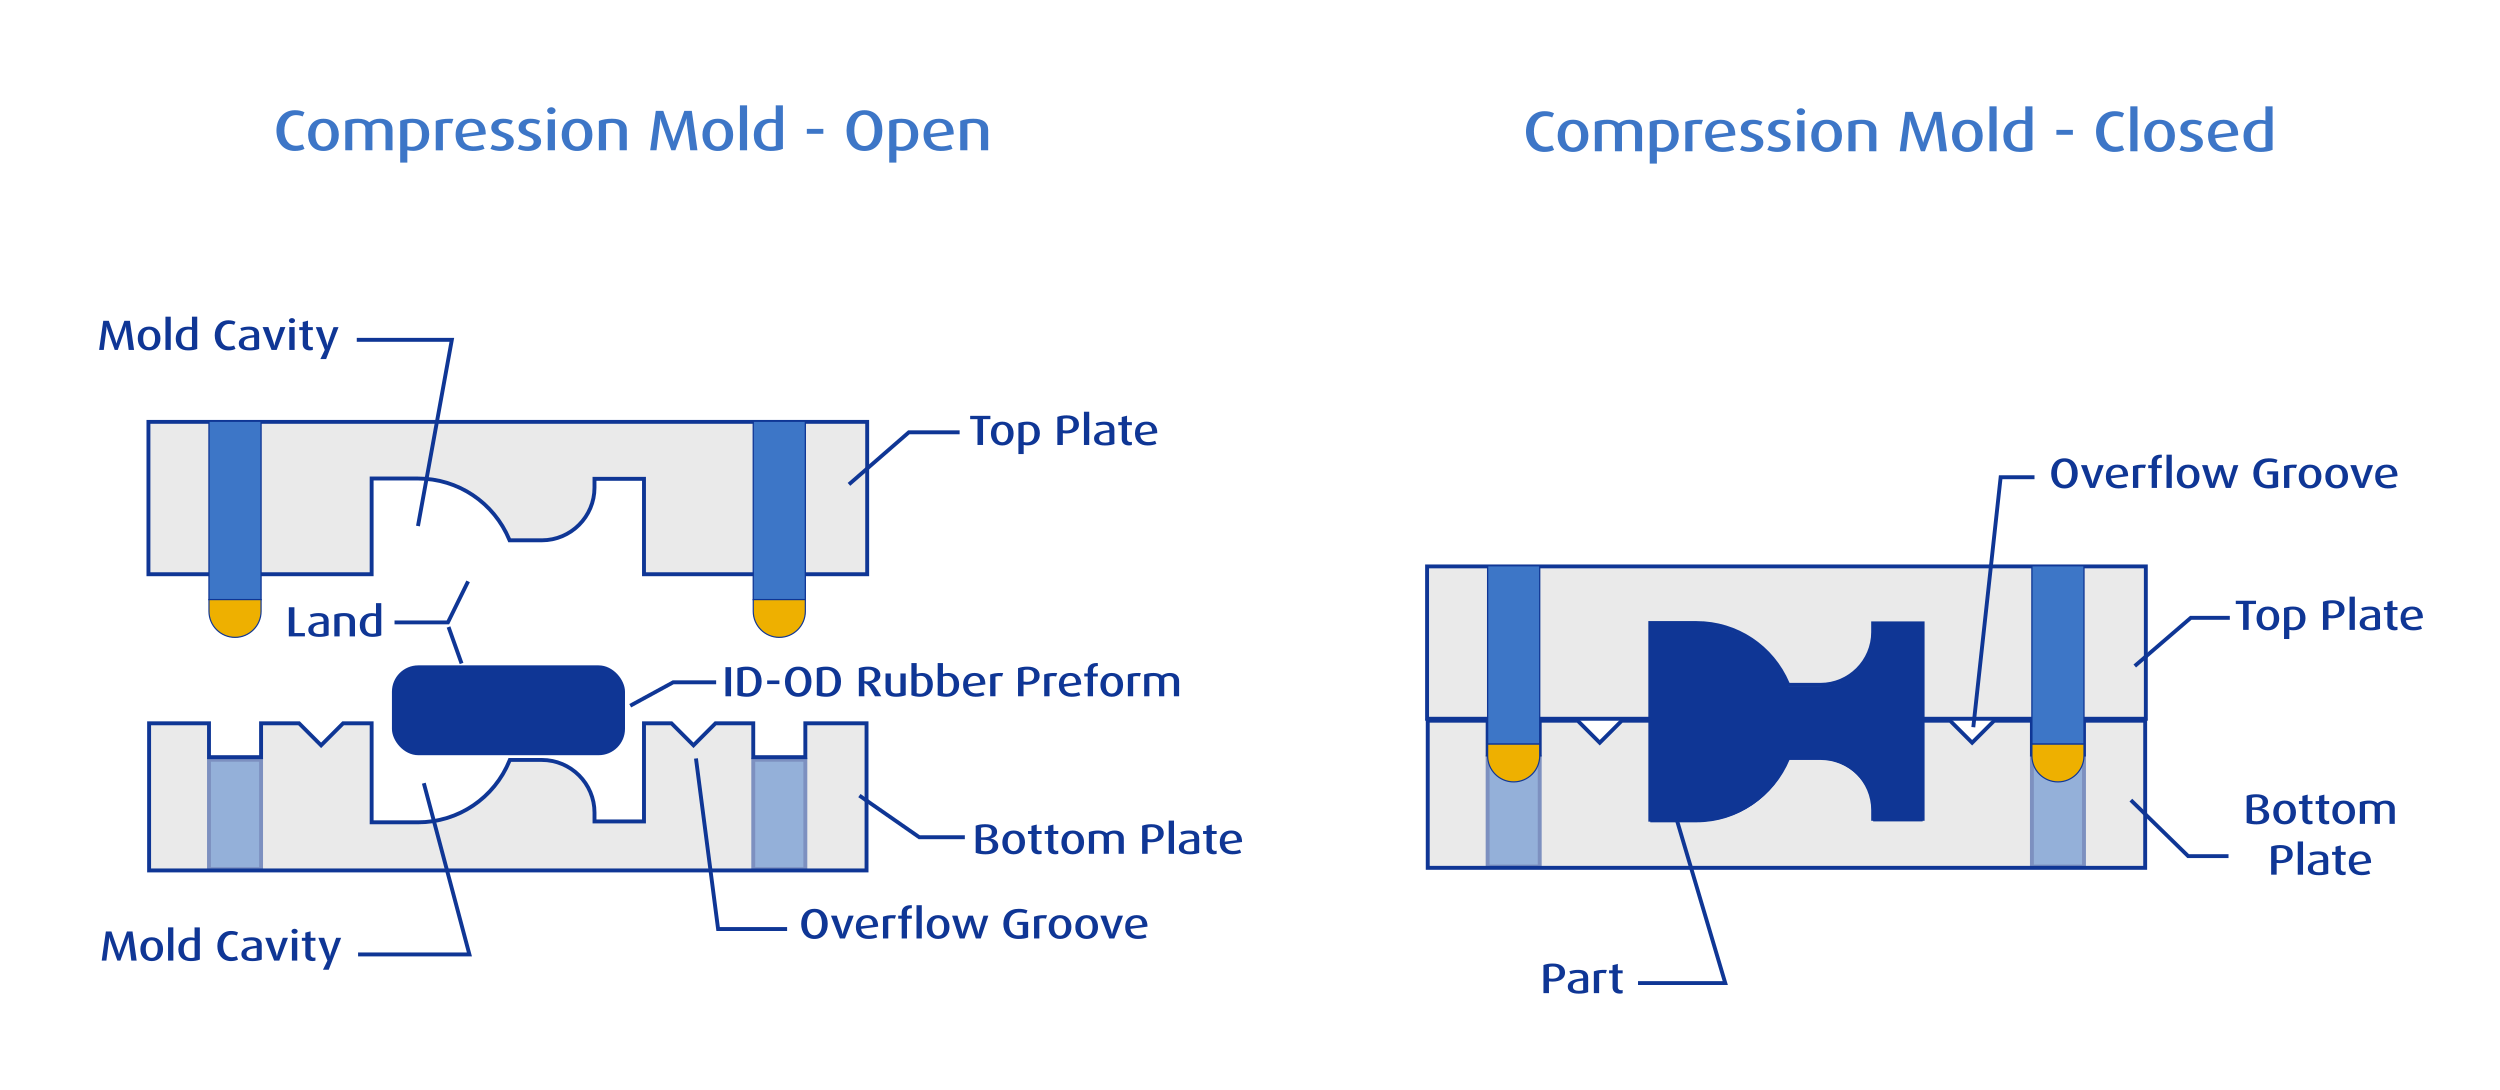 <?xml version="1.0" encoding="UTF-8"?><svg id="Artwork" xmlns="http://www.w3.org/2000/svg" viewBox="0 0 1920 836.92"><defs><style>.cls-1{fill:#3d76c7;}.cls-1,.cls-2,.cls-3,.cls-4{stroke-width:0px;}.cls-2{fill:#eaeaea;}.cls-5{opacity:.5;}.cls-3{fill:#eeb000;}.cls-4{fill:#0f3695;}</style></defs><path class="cls-4" d="M98.84,268.74l-1.95-15.41c-.1-.71-.16-2.21-.16-2.67h-.06c-.13.55-.29,1.33-.75,2.67l-5.5,15.41h-2.31l-5.46-15.41c-.49-1.37-.62-2.15-.75-2.67l-.06.03c0,.42,0,1.27-.16,2.63l-1.98,15.41h-3.58l3.19-22.37h4.26l5.11,14.89c.42,1.24.62,2.08.71,2.54h.07c.07-.26.23-1.11.75-2.54l5.3-14.89h4.26l3.19,22.37h-4.1Z"/><path class="cls-4" d="M114.52,269.13c-5.62,0-8.71-3.93-8.71-9.17s3.09-9.14,8.71-9.14,8.71,3.9,8.71,9.14-3.09,9.17-8.71,9.17ZM114.52,253.17c-3.25,0-4.55,2.99-4.55,6.73s1.3,6.73,4.55,6.73,4.55-2.99,4.55-6.73-1.3-6.73-4.55-6.73Z"/><path class="cls-4" d="M127.07,268.74v-25.53h4.06v25.53h-4.06Z"/><path class="cls-4" d="M144.5,269.13c-6.08,0-9.53-3.25-9.53-9.07,0-5.5,3.48-9.17,9.07-9.17,1.27,0,2.47.16,3.38.39v-8.06h4.06v24.71c-1.85.81-4.45,1.2-6.99,1.2ZM147.42,253.36c-.71-.16-1.59-.29-2.47-.29-3.97,0-5.82,2.67-5.82,6.93s1.63,6.73,5.5,6.73c1.01,0,2.02-.13,2.8-.46v-12.91Z"/><path class="cls-4" d="M175.36,269.13c-6.76,0-10.44-5.2-10.44-11.58s3.8-11.58,10.47-11.58c2.18,0,4,.39,5.46,1.2l-1.07,2.37c-.98-.52-2.37-.78-3.71-.78-4.49,0-6.67,3.87-6.67,8.75s2.21,8.65,6.67,8.65c1.33,0,2.73-.33,3.71-.81l1.07,2.57c-1.43.78-3.32,1.2-5.5,1.2Z"/><path class="cls-4" d="M191.78,269.13c-5.07,0-8.39-1.63-8.39-5.33,0-4.71,5.4-5.95,11.77-6.47v-.98c0-2.31-1.53-3.15-4.23-3.15-1.82,0-3.84.39-5.4,1.01l-.91-2.18c2.02-.78,4.36-1.2,6.76-1.2,4.71,0,7.64,1.69,7.64,6.02v11.09c-1.82.78-4.49,1.2-7.25,1.2ZM195.16,259.12c-4.71.46-7.87,1.2-7.87,4.58,0,2.24,1.82,3.25,4.62,3.25,1.2,0,2.41-.16,3.25-.52v-7.32Z"/><path class="cls-4" d="M212.46,268.74h-3.93l-6.86-17.53h4.46l3.9,11.71c.29.91.52,2.02.58,2.54h.07c.1-.58.36-1.66.65-2.54l3.9-11.71h3.93l-6.7,17.53Z"/><path class="cls-4" d="M224.23,248.19c-1.3,0-2.37-.88-2.37-1.95s1.07-1.95,2.37-1.95,2.37.88,2.37,1.95-1.07,1.95-2.37,1.95ZM222.18,268.74v-17.53h4.1v17.53h-4.1Z"/><path class="cls-4" d="M237.99,269.1c-4,0-5.5-2.31-5.5-4.94v-10.63h-2.67v-2.31h2.67v-3.93l4.06-1.04v4.97h3.71v2.31h-3.71v10.7c0,1.2.88,2.28,2.6,2.28.36,0,.75-.07,1.11-.16v2.37c-.58.23-1.43.39-2.28.39Z"/><path class="cls-4" d="M250.47,275.74h-4.42l3.38-6.99-6.93-17.53h4.42l3.84,11.77c.36,1.11.52,2.02.62,2.6h.06c.07-.46.29-1.56.65-2.6l4.07-11.77h3.84l-9.53,24.52Z"/><path class="cls-4" d="M557.16,534.74v-22.37h4.29v22.37h-4.29Z"/><path class="cls-4" d="M573.58,535.13c-2.7,0-5.27-.42-7.25-1.2v-20.75c2.02-.78,4.36-1.2,7.09-1.2,7.9,0,11.51,4.81,11.51,11.41s-3.58,11.74-11.35,11.74ZM573.68,514.55c-1.07,0-2.11.1-3.09.42v17.01c.75.29,1.95.49,3.09.49,4.62,0,6.86-3.38,6.86-9.14s-2.18-8.78-6.86-8.78Z"/><path class="cls-4" d="M589.19,525.38v-2.8h9.37v2.8h-9.37Z"/><path class="cls-4" d="M613.03,535.13c-6.86,0-10.18-5.27-10.18-11.58s3.32-11.58,10.18-11.58,10.18,5.27,10.18,11.58-3.32,11.58-10.18,11.58ZM613.03,514.58c-4.2,0-5.76,4.29-5.76,8.88s1.56,8.84,5.76,8.84,5.75-4.26,5.75-8.84-1.56-8.88-5.75-8.88Z"/><path class="cls-4" d="M634.55,535.13c-2.7,0-5.27-.42-7.25-1.2v-20.75c2.02-.78,4.36-1.2,7.09-1.2,7.9,0,11.51,4.81,11.51,11.41s-3.58,11.74-11.35,11.74ZM634.65,514.55c-1.07,0-2.11.1-3.09.42v17.01c.75.29,1.95.49,3.09.49,4.62,0,6.86-3.38,6.86-9.14s-2.18-8.78-6.86-8.78Z"/><path class="cls-4" d="M671.98,534.74l-3.67-6.28c-.98-1.69-2.6-3.22-4.49-3.74v10.01h-4.23v-21.56c1.98-.78,4.46-1.2,7.06-1.2,6.28,0,9.46,2.54,9.46,6.6,0,3.22-2.57,5.53-6.83,6.02v.07c1.24.75,2.47,2.15,3.32,3.45l4.29,6.63h-4.91ZM666.71,514.23c-1.07,0-2.08.16-2.89.46v8.42c.62.13,1.43.2,2.11.2,3.93,0,5.89-1.92,5.89-4.65s-1.56-4.42-5.11-4.42Z"/><path class="cls-4" d="M688.24,535.13c-5.07,0-8.16-1.72-8.16-6.44v-11.48h4.06v11.54c0,2.63,1.5,3.8,4.13,3.8,1.24,0,2.31-.16,3.25-.55v-14.79h4.07v16.68c-2.05.81-4.55,1.24-7.35,1.24Z"/><path class="cls-4" d="M706.58,535.13c-2.44,0-4.81-.42-6.63-1.2v-24.71h4.06v8.36c1.17-.49,2.63-.75,4.13-.75,5.07,0,8.29,3.38,8.29,8.78,0,5.82-3.45,9.53-9.85,9.53ZM707.16,519.07c-1.17,0-2.24.16-3.15.55v12.71c.85.33,1.79.46,2.73.46,3.77,0,5.56-2.83,5.56-6.99s-1.66-6.73-5.14-6.73Z"/><path class="cls-4" d="M726.77,535.13c-2.44,0-4.81-.42-6.63-1.2v-24.71h4.06v8.36c1.17-.49,2.63-.75,4.13-.75,5.07,0,8.29,3.38,8.29,8.78,0,5.82-3.45,9.53-9.85,9.53ZM727.36,519.07c-1.17,0-2.24.16-3.15.55v12.71c.85.33,1.79.46,2.73.46,3.77,0,5.56-2.83,5.56-6.99s-1.66-6.73-5.14-6.73Z"/><path class="cls-4" d="M743.71,527.36c.36,3.45,2.73,5.17,6.08,5.17,1.89,0,3.9-.39,5.33-1.01l.94,2.37c-1.89.81-4.26,1.24-6.76,1.24-5.82,0-9.66-3.12-9.66-9.24s3.58-9.07,8.84-9.07,8.29,3.02,8.29,8.84l-13.07,1.69ZM748.3,519.07c-2.83,0-4.88,2.15-4.88,6.15v.2l9.37-1.2c0-3.48-1.69-5.14-4.49-5.14Z"/><path class="cls-4" d="M769.6,519.56c-.71-.19-1.59-.33-2.41-.33-1.04,0-2.05.16-2.67.46v15.05h-4.06v-16.71c2.24-.81,4.58-1.2,8.06-1.2.68,0,1.43.03,1.95.1l-.88,2.63Z"/><path class="cls-4" d="M788.65,525.9c-.88,0-1.72-.06-2.57-.2v9.04h-4.23v-21.56c2.05-.78,4.39-1.2,7.09-1.2,6.54,0,9.5,2.86,9.5,6.99s-3.15,6.93-9.79,6.93ZM789.04,514.29c-1.04,0-2.08.1-2.96.39v8.71c.81.16,1.69.23,2.57.23,4,0,5.59-1.76,5.59-4.68s-1.53-4.65-5.2-4.65Z"/><path class="cls-4" d="M811.09,519.56c-.71-.19-1.59-.33-2.41-.33-1.04,0-2.05.16-2.67.46v15.05h-4.06v-16.71c2.24-.81,4.58-1.2,8.06-1.2.68,0,1.43.03,1.95.1l-.88,2.63Z"/><path class="cls-4" d="M817.3,527.36c.36,3.45,2.73,5.17,6.08,5.17,1.89,0,3.9-.39,5.33-1.01l.94,2.37c-1.89.81-4.26,1.24-6.76,1.24-5.82,0-9.66-3.12-9.66-9.24s3.58-9.07,8.84-9.07,8.29,3.02,8.29,8.84l-13.07,1.69ZM821.89,519.07c-2.83,0-4.88,2.15-4.88,6.15v.2l9.37-1.2c0-3.48-1.69-5.14-4.49-5.14Z"/><path class="cls-4" d="M839.44,519.53v15.22h-4.06v-15.22h-2.67v-2.31h2.67v-2.21c0-3.51,2.37-5.82,6.7-5.82.23,0,.62,0,1.07.03v2.31h-.39c-1.82,0-3.32,1.01-3.32,3.22v2.47h3.71v2.31h-3.71Z"/><path class="cls-4" d="M853.82,535.13c-5.62,0-8.71-3.93-8.71-9.17s3.09-9.14,8.71-9.14,8.71,3.9,8.71,9.14-3.09,9.17-8.71,9.17ZM853.82,519.17c-3.25,0-4.55,2.99-4.55,6.73s1.3,6.73,4.55,6.73,4.55-2.99,4.55-6.73-1.3-6.73-4.55-6.73Z"/><path class="cls-4" d="M875.34,519.56c-.71-.19-1.59-.33-2.41-.33-1.04,0-2.05.16-2.67.46v15.05h-4.06v-16.71c2.24-.81,4.58-1.2,8.06-1.2.68,0,1.43.03,1.95.1l-.88,2.63Z"/><path class="cls-4" d="M901.55,534.74v-11.74c0-2.47-1.37-3.8-3.9-3.8-1.46,0-2.57.55-3.51,1.43v14.11h-4v-12.39c0-1.98-1.4-3.15-4.06-3.15-1.24,0-2.41.16-3.38.52v15.02h-3.97v-16.68c2.11-.81,4.58-1.24,7.19-1.24,2.86,0,5.01.75,6.47,2.05,1.66-1.3,3.61-2.05,6.05-2.05,4.45,0,7.12,2.21,7.12,6.18v11.74h-4Z"/><path class="cls-4" d="M756.91,656.13c-2.8,0-5.53-.39-7.58-1.2v-20.75c2.02-.81,4.52-1.2,7.28-1.2,6.05,0,9.17,2.31,9.17,5.82,0,3.09-2.41,4.62-4.81,5.07v.06c2.7.55,5.69,2.37,5.69,5.66,0,4.49-3.9,6.54-9.75,6.54ZM756.62,635.26c-1.2,0-2.28.16-3.15.46v7.38h1.79c4.78,0,6.41-1.4,6.41-4.07,0-2.5-1.53-3.77-5.04-3.77ZM755.25,644.98h-1.79v8.26c.88.33,2.11.49,3.35.49,3.22,0,5.56-1.17,5.56-4.16s-2.08-4.58-7.12-4.58Z"/><path class="cls-4" d="M778.5,656.13c-5.62,0-8.71-3.93-8.71-9.17s3.09-9.14,8.71-9.14,8.71,3.9,8.71,9.14-3.09,9.17-8.71,9.17ZM778.5,640.17c-3.25,0-4.55,2.99-4.55,6.73s1.3,6.73,4.55,6.73,4.55-2.99,4.55-6.73-1.3-6.73-4.55-6.73Z"/><path class="cls-4" d="M797.66,656.1c-4,0-5.5-2.31-5.5-4.94v-10.63h-2.67v-2.31h2.67v-3.93l4.06-1.04v4.97h3.71v2.31h-3.71v10.7c0,1.2.88,2.28,2.6,2.28.36,0,.75-.07,1.11-.16v2.37c-.58.23-1.43.39-2.28.39Z"/><path class="cls-4" d="M810.47,656.1c-4,0-5.5-2.31-5.5-4.94v-10.63h-2.67v-2.31h2.67v-3.93l4.06-1.04v4.97h3.71v2.31h-3.71v10.7c0,1.2.88,2.28,2.6,2.28.36,0,.75-.07,1.11-.16v2.37c-.58.23-1.43.39-2.28.39Z"/><path class="cls-4" d="M823.86,656.13c-5.62,0-8.71-3.93-8.71-9.17s3.09-9.14,8.71-9.14,8.71,3.9,8.71,9.14-3.09,9.17-8.71,9.17ZM823.86,640.17c-3.25,0-4.55,2.99-4.55,6.73s1.3,6.73,4.55,6.73,4.55-2.99,4.55-6.73-1.3-6.73-4.55-6.73Z"/><path class="cls-4" d="M859.08,655.74v-11.74c0-2.47-1.37-3.8-3.9-3.8-1.46,0-2.57.55-3.51,1.43v14.11h-4v-12.39c0-1.98-1.4-3.15-4.06-3.15-1.24,0-2.41.16-3.38.52v15.02h-3.97v-16.68c2.11-.81,4.58-1.24,7.19-1.24,2.86,0,5.01.75,6.47,2.05,1.66-1.3,3.61-2.05,6.05-2.05,4.45,0,7.12,2.21,7.12,6.18v11.74h-4Z"/><path class="cls-4" d="M883.96,646.9c-.88,0-1.72-.06-2.57-.2v9.04h-4.23v-21.56c2.05-.78,4.39-1.2,7.09-1.2,6.54,0,9.5,2.86,9.5,6.99s-3.15,6.93-9.79,6.93ZM884.35,635.29c-1.04,0-2.08.1-2.96.39v8.71c.81.16,1.69.23,2.57.23,4,0,5.59-1.76,5.59-4.68s-1.53-4.65-5.2-4.65Z"/><path class="cls-4" d="M897.58,655.74v-25.53h4.06v25.53h-4.06Z"/><path class="cls-4" d="M913.74,656.13c-5.07,0-8.39-1.63-8.39-5.33,0-4.71,5.4-5.95,11.77-6.47v-.98c0-2.31-1.53-3.15-4.23-3.15-1.82,0-3.84.39-5.4,1.01l-.91-2.18c2.02-.78,4.36-1.2,6.76-1.2,4.72,0,7.64,1.69,7.64,6.02v11.09c-1.82.78-4.49,1.2-7.25,1.2ZM917.12,646.12c-4.71.46-7.87,1.2-7.87,4.58,0,2.24,1.82,3.25,4.62,3.25,1.2,0,2.41-.16,3.25-.52v-7.32Z"/><path class="cls-4" d="M932.12,656.1c-4,0-5.5-2.31-5.5-4.94v-10.63h-2.67v-2.31h2.67v-3.93l4.06-1.04v4.97h3.71v2.31h-3.71v10.7c0,1.2.88,2.28,2.6,2.28.36,0,.75-.07,1.11-.16v2.37c-.58.23-1.43.39-2.28.39Z"/><path class="cls-4" d="M940.86,648.36c.36,3.45,2.73,5.17,6.08,5.17,1.89,0,3.9-.39,5.33-1.01l.94,2.37c-1.89.81-4.26,1.24-6.76,1.24-5.82,0-9.66-3.12-9.66-9.24s3.58-9.07,8.84-9.07,8.29,3.02,8.29,8.84l-13.07,1.69ZM945.45,640.07c-2.83,0-4.88,2.15-4.88,6.15v.2l9.37-1.2c0-3.48-1.69-5.14-4.49-5.14Z"/><path class="cls-4" d="M754.97,321.91v19.83h-4.26v-19.83h-5.63v-2.54h15.54v2.54h-5.66Z"/><path class="cls-4" d="M769.74,342.13c-5.62,0-8.71-3.93-8.71-9.17s3.09-9.14,8.71-9.14,8.71,3.9,8.71,9.14-3.09,9.17-8.71,9.17ZM769.74,326.17c-3.25,0-4.55,2.99-4.55,6.73s1.3,6.73,4.55,6.73,4.55-2.99,4.55-6.73-1.3-6.73-4.55-6.73Z"/><path class="cls-4" d="M789.44,342.07c-1.07,0-2.37-.13-3.25-.36v7.02h-4.06v-23.71c1.92-.78,4.36-1.2,6.96-1.2,6.08,0,9.53,3.35,9.53,8.91s-3.35,9.33-9.17,9.33ZM788.95,326.14c-1.14,0-2.08.13-2.76.42v12.91c.72.2,1.63.29,2.47.29,3.77,0,5.82-2.54,5.82-6.89s-1.56-6.73-5.53-6.73Z"/><path class="cls-4" d="M818.84,332.9c-.88,0-1.72-.06-2.57-.2v9.04h-4.23v-21.56c2.05-.78,4.39-1.2,7.09-1.2,6.54,0,9.5,2.86,9.5,6.99s-3.15,6.93-9.79,6.93ZM819.23,321.29c-1.04,0-2.08.1-2.96.39v8.71c.81.16,1.69.23,2.57.23,4,0,5.59-1.76,5.59-4.68s-1.53-4.65-5.2-4.65Z"/><path class="cls-4" d="M832.46,341.74v-25.53h4.06v25.53h-4.06Z"/><path class="cls-4" d="M848.62,342.13c-5.07,0-8.39-1.63-8.39-5.33,0-4.71,5.4-5.95,11.77-6.47v-.98c0-2.31-1.53-3.15-4.23-3.15-1.82,0-3.84.39-5.4,1.01l-.91-2.18c2.02-.78,4.36-1.2,6.76-1.2,4.72,0,7.64,1.69,7.64,6.02v11.09c-1.82.78-4.49,1.2-7.25,1.2ZM852,332.12c-4.71.46-7.87,1.2-7.87,4.58,0,2.24,1.82,3.25,4.62,3.25,1.2,0,2.41-.16,3.25-.52v-7.32Z"/><path class="cls-4" d="M867,342.1c-4,0-5.5-2.31-5.5-4.94v-10.63h-2.67v-2.31h2.67v-3.93l4.06-1.04v4.97h3.71v2.31h-3.71v10.7c0,1.2.88,2.28,2.6,2.28.36,0,.75-.07,1.11-.16v2.37c-.58.23-1.43.39-2.28.39Z"/><path class="cls-4" d="M875.74,334.36c.36,3.45,2.73,5.17,6.08,5.17,1.89,0,3.9-.39,5.33-1.01l.94,2.37c-1.89.81-4.26,1.24-6.76,1.24-5.82,0-9.66-3.12-9.66-9.24s3.58-9.07,8.84-9.07,8.29,3.02,8.29,8.84l-13.07,1.69ZM880.33,326.07c-2.83,0-4.88,2.15-4.88,6.15v.2l9.37-1.2c0-3.48-1.69-5.14-4.49-5.14Z"/><path class="cls-4" d="M625.51,721.13c-6.86,0-10.18-5.27-10.18-11.58s3.32-11.58,10.18-11.58,10.18,5.27,10.18,11.58-3.32,11.58-10.18,11.58ZM625.51,700.58c-4.2,0-5.76,4.29-5.76,8.88s1.56,8.84,5.76,8.84,5.75-4.26,5.75-8.84-1.56-8.88-5.75-8.88Z"/><path class="cls-4" d="M648.95,720.74h-3.93l-6.86-17.53h4.45l3.9,11.71c.29.91.52,2.02.58,2.54h.07c.1-.58.36-1.66.65-2.54l3.9-11.71h3.93l-6.7,17.53Z"/><path class="cls-4" d="M661.38,713.36c.36,3.45,2.73,5.17,6.08,5.17,1.89,0,3.9-.39,5.33-1.01l.94,2.37c-1.89.81-4.26,1.24-6.76,1.24-5.82,0-9.66-3.12-9.66-9.24s3.58-9.07,8.84-9.07,8.29,3.02,8.29,8.84l-13.07,1.69ZM665.96,705.07c-2.83,0-4.88,2.15-4.88,6.15v.2l9.37-1.2c0-3.48-1.69-5.14-4.49-5.14Z"/><path class="cls-4" d="M687.26,705.56c-.71-.19-1.59-.33-2.41-.33-1.04,0-2.05.16-2.67.46v15.05h-4.06v-16.71c2.24-.81,4.58-1.2,8.06-1.2.68,0,1.43.03,1.95.1l-.88,2.63Z"/><path class="cls-4" d="M696.56,705.53v15.22h-4.06v-15.22h-2.67v-2.31h2.67v-2.21c0-3.51,2.37-5.82,6.7-5.82.23,0,.62,0,1.07.03v2.31h-.39c-1.82,0-3.32,1.01-3.32,3.22v2.47h3.71v2.31h-3.71ZM703.87,720.74v-25.53h4.06v25.53h-4.06Z"/><path class="cls-4" d="M720.49,721.13c-5.62,0-8.71-3.93-8.71-9.17s3.09-9.14,8.71-9.14,8.71,3.9,8.71,9.14-3.09,9.17-8.71,9.17ZM720.49,705.17c-3.25,0-4.55,2.99-4.55,6.73s1.3,6.73,4.55,6.73,4.55-2.99,4.55-6.73-1.3-6.73-4.55-6.73Z"/><path class="cls-4" d="M753.2,720.74h-3.77l-3.74-11.45c-.29-.88-.42-1.79-.49-2.28h-.06c-.07.52-.23,1.46-.49,2.28l-3.87,11.45h-3.77l-5.85-17.53h4.19l3.35,11.71c.36,1.3.39,1.95.46,2.41h.07c.06-.46.26-1.5.55-2.41l3.8-11.71h3.58l3.67,11.71c.26.81.46,1.89.52,2.41h.07c.06-.52.2-1.5.46-2.41l3.45-11.71h3.74l-5.85,17.53Z"/><path class="cls-4" d="M782.37,721.13c-7.84,0-11.8-4.75-11.8-11.71s4.32-11.45,11.93-11.45c2.6,0,4.68.42,6.6,1.24l-.98,2.44c-1.46-.59-3.28-.94-5.14-.94-4.94,0-8,3.09-8,8.88s2.67,8.88,7.15,8.88c1.3,0,2.47-.16,3.35-.49v-7.64h-4.26v-2.34h8.39v11.93c-1.82.78-4.55,1.2-7.25,1.2Z"/><path class="cls-4" d="M803.28,705.56c-.71-.19-1.59-.33-2.41-.33-1.04,0-2.05.16-2.67.46v15.05h-4.06v-16.71c2.24-.81,4.58-1.2,8.06-1.2.68,0,1.43.03,1.95.1l-.88,2.63Z"/><path class="cls-4" d="M814.14,721.13c-5.62,0-8.71-3.93-8.71-9.17s3.09-9.14,8.71-9.14,8.71,3.9,8.71,9.14-3.09,9.17-8.71,9.17ZM814.14,705.17c-3.25,0-4.55,2.99-4.55,6.73s1.3,6.73,4.55,6.73,4.55-2.99,4.55-6.73-1.3-6.73-4.55-6.73Z"/><path class="cls-4" d="M834.56,721.13c-5.62,0-8.71-3.93-8.71-9.17s3.09-9.14,8.71-9.14,8.71,3.9,8.71,9.14-3.09,9.17-8.71,9.17ZM834.56,705.17c-3.25,0-4.55,2.99-4.55,6.73s1.3,6.73,4.55,6.73,4.55-2.99,4.55-6.73-1.3-6.73-4.55-6.73Z"/><path class="cls-4" d="M855.79,720.74h-3.93l-6.86-17.53h4.46l3.9,11.71c.29.91.52,2.02.58,2.54h.07c.1-.58.36-1.66.65-2.54l3.9-11.71h3.93l-6.7,17.53Z"/><path class="cls-4" d="M868.22,713.36c.36,3.45,2.73,5.17,6.08,5.17,1.89,0,3.9-.39,5.33-1.01l.94,2.37c-1.89.81-4.26,1.24-6.76,1.24-5.82,0-9.66-3.12-9.66-9.24s3.58-9.07,8.84-9.07,8.29,3.02,8.29,8.84l-13.07,1.69ZM872.8,705.07c-2.83,0-4.88,2.15-4.88,6.15v.2l9.37-1.2c0-3.48-1.69-5.14-4.49-5.14Z"/><path class="cls-4" d="M100.84,737.74l-1.95-15.41c-.1-.71-.16-2.21-.16-2.67h-.06c-.13.55-.29,1.33-.75,2.67l-5.5,15.41h-2.31l-5.46-15.41c-.49-1.37-.62-2.15-.75-2.67l-.06.03c0,.42,0,1.27-.16,2.63l-1.98,15.41h-3.58l3.19-22.37h4.26l5.11,14.89c.42,1.24.62,2.08.71,2.54h.07c.07-.26.23-1.11.75-2.54l5.3-14.89h4.26l3.19,22.37h-4.1Z"/><path class="cls-4" d="M116.52,738.13c-5.62,0-8.71-3.93-8.71-9.17s3.09-9.14,8.71-9.14,8.71,3.9,8.71,9.14-3.09,9.17-8.71,9.17ZM116.52,722.17c-3.25,0-4.55,2.99-4.55,6.73s1.3,6.73,4.55,6.73,4.55-2.99,4.55-6.73-1.3-6.73-4.55-6.73Z"/><path class="cls-4" d="M129.07,737.74v-25.53h4.06v25.53h-4.06Z"/><path class="cls-4" d="M146.5,738.13c-6.08,0-9.53-3.25-9.53-9.07,0-5.5,3.48-9.17,9.07-9.17,1.27,0,2.47.16,3.38.39v-8.06h4.06v24.71c-1.85.81-4.45,1.2-6.99,1.2ZM149.42,722.36c-.71-.16-1.59-.29-2.47-.29-3.97,0-5.82,2.67-5.82,6.93s1.63,6.73,5.5,6.73c1.01,0,2.02-.13,2.8-.46v-12.91Z"/><path class="cls-4" d="M177.36,738.13c-6.76,0-10.44-5.2-10.44-11.58s3.8-11.58,10.47-11.58c2.18,0,4,.39,5.46,1.2l-1.07,2.37c-.98-.52-2.37-.78-3.71-.78-4.49,0-6.67,3.87-6.67,8.75s2.21,8.65,6.67,8.65c1.33,0,2.73-.33,3.71-.81l1.07,2.57c-1.43.78-3.32,1.2-5.5,1.2Z"/><path class="cls-4" d="M193.78,738.13c-5.07,0-8.39-1.63-8.39-5.33,0-4.71,5.4-5.95,11.77-6.47v-.98c0-2.31-1.53-3.15-4.23-3.15-1.82,0-3.84.39-5.4,1.01l-.91-2.18c2.02-.78,4.36-1.2,6.76-1.2,4.71,0,7.64,1.69,7.64,6.02v11.09c-1.82.78-4.49,1.2-7.25,1.2ZM197.16,728.12c-4.71.46-7.87,1.2-7.87,4.58,0,2.24,1.82,3.25,4.62,3.25,1.2,0,2.41-.16,3.25-.52v-7.32Z"/><path class="cls-4" d="M214.46,737.74h-3.93l-6.86-17.53h4.46l3.9,11.71c.29.91.52,2.02.58,2.54h.07c.1-.58.36-1.66.65-2.54l3.9-11.71h3.93l-6.7,17.53Z"/><path class="cls-4" d="M226.23,717.19c-1.3,0-2.37-.88-2.37-1.95s1.07-1.95,2.37-1.95,2.37.88,2.37,1.95-1.07,1.95-2.37,1.95ZM224.18,737.74v-17.53h4.1v17.53h-4.1Z"/><path class="cls-4" d="M239.99,738.1c-4,0-5.5-2.31-5.5-4.94v-10.63h-2.67v-2.31h2.67v-3.93l4.06-1.04v4.97h3.71v2.31h-3.71v10.7c0,1.2.88,2.28,2.6,2.28.36,0,.75-.07,1.11-.16v2.37c-.58.23-1.43.39-2.28.39Z"/><path class="cls-4" d="M252.47,744.74h-4.42l3.38-6.99-6.93-17.53h4.42l3.84,11.77c.36,1.11.52,2.02.62,2.6h.06c.07-.46.29-1.56.65-2.6l4.07-11.77h3.84l-9.53,24.52Z"/><path class="cls-4" d="M221.82,488.74v-22.37h4.29v19.8h8.06v2.57h-12.36Z"/><path class="cls-4" d="M245.16,489.13c-5.07,0-8.39-1.63-8.39-5.33,0-4.71,5.4-5.95,11.77-6.47v-.98c0-2.31-1.53-3.15-4.23-3.15-1.82,0-3.84.39-5.4,1.01l-.91-2.18c2.02-.78,4.36-1.2,6.76-1.2,4.71,0,7.64,1.69,7.64,6.02v11.09c-1.82.78-4.49,1.2-7.25,1.2ZM248.54,479.12c-4.71.46-7.87,1.2-7.87,4.58,0,2.24,1.82,3.25,4.62,3.25,1.2,0,2.41-.16,3.25-.52v-7.32Z"/><path class="cls-4" d="M268.54,488.74v-11.51c0-2.8-1.53-4.03-4.39-4.03-1.11,0-2.37.16-3.32.52v15.02h-4.06v-16.68c2.15-.85,4.81-1.24,7.45-1.24,5.27,0,8.42,1.85,8.42,6.41v11.51h-4.1Z"/><path class="cls-4" d="M285.84,489.13c-6.08,0-9.53-3.25-9.53-9.07,0-5.5,3.48-9.17,9.07-9.17,1.27,0,2.47.16,3.38.39v-8.06h4.06v24.71c-1.85.81-4.45,1.2-6.99,1.2ZM288.77,473.36c-.71-.16-1.59-.29-2.47-.29-3.97,0-5.82,2.67-5.82,6.93s1.63,6.73,5.5,6.73c1.01,0,2.02-.13,2.8-.46v-12.91Z"/><path class="cls-1" d="M226.43,115.95c-9.15,0-14.12-7.04-14.12-15.66s5.14-15.66,14.16-15.66c2.95,0,5.41.53,7.39,1.63l-1.45,3.21c-1.32-.7-3.21-1.06-5.01-1.06-6.07,0-9.01,5.23-9.01,11.83s2.99,11.7,9.01,11.7c1.8,0,3.69-.44,5.01-1.1l1.45,3.47c-1.93,1.06-4.49,1.63-7.43,1.63Z"/><path class="cls-1" d="M248.42,115.95c-7.61,0-11.79-5.32-11.79-12.4s4.18-12.36,11.79-12.36,11.79,5.28,11.79,12.36-4.18,12.4-11.79,12.4ZM248.42,94.36c-4.4,0-6.16,4.05-6.16,9.1s1.76,9.1,6.16,9.1,6.16-4.05,6.16-9.1-1.76-9.1-6.16-9.1Z"/><path class="cls-1" d="M296.05,115.42v-15.88c0-3.34-1.85-5.15-5.28-5.15-1.98,0-3.47.75-4.75,1.93v19.09h-5.41v-16.75c0-2.68-1.89-4.27-5.5-4.27-1.67,0-3.25.22-4.57.7v20.32h-5.37v-22.56c2.86-1.1,6.2-1.67,9.72-1.67,3.87,0,6.77,1.01,8.75,2.77,2.24-1.76,4.88-2.77,8.18-2.77,6.02,0,9.63,2.99,9.63,8.36v15.88h-5.41Z"/><path class="cls-1" d="M317.24,115.86c-1.45,0-3.21-.18-4.4-.48v9.5h-5.5v-32.06c2.59-1.06,5.89-1.63,9.41-1.63,8.22,0,12.88,4.53,12.88,12.05s-4.53,12.62-12.4,12.62ZM316.58,94.31c-1.54,0-2.81.18-3.74.57v17.46c.97.26,2.2.4,3.34.4,5.1,0,7.87-3.43,7.87-9.32s-2.11-9.1-7.48-9.1Z"/><path class="cls-1" d="M347.01,94.89c-.97-.26-2.16-.44-3.25-.44-1.41,0-2.77.22-3.61.62v20.36h-5.5v-22.6c3.03-1.1,6.2-1.63,10.91-1.63.92,0,1.93.04,2.64.13l-1.19,3.56Z"/><path class="cls-1" d="M355.41,105.44c.48,4.66,3.69,6.99,8.22,6.99,2.55,0,5.28-.53,7.21-1.36l1.28,3.21c-2.55,1.1-5.76,1.67-9.15,1.67-7.87,0-13.06-4.22-13.06-12.49s4.84-12.27,11.96-12.27,11.21,4.09,11.21,11.96l-17.68,2.29ZM361.61,94.23c-3.83,0-6.6,2.9-6.6,8.31v.26l12.67-1.63c0-4.71-2.29-6.95-6.07-6.95Z"/><path class="cls-1" d="M384.61,115.95c-2.77,0-5.54-.53-7.92-1.63l1.45-3.17c1.63.84,3.87,1.36,5.85,1.36,3.12,0,4.88-1.41,4.88-3.65,0-5.19-11.57-3.43-11.57-10.82,0-4.09,3.69-6.86,8.97-6.86,2.81,0,5.41.53,7.61,1.63l-1.45,2.9c-1.45-.75-3.34-1.23-5.14-1.23-2.73,0-4.49,1.28-4.49,3.43,0,4.97,11.79,3.34,11.79,10.77,0,4.31-3.91,7.26-9.98,7.26Z"/><path class="cls-1" d="M405.59,115.95c-2.77,0-5.54-.53-7.92-1.63l1.45-3.17c1.63.84,3.87,1.36,5.85,1.36,3.12,0,4.88-1.41,4.88-3.65,0-5.19-11.57-3.43-11.57-10.82,0-4.09,3.69-6.86,8.97-6.86,2.81,0,5.41.53,7.61,1.63l-1.45,2.9c-1.45-.75-3.34-1.23-5.14-1.23-2.73,0-4.49,1.28-4.49,3.43,0,4.97,11.79,3.34,11.79,10.77,0,4.31-3.91,7.26-9.98,7.26Z"/><path class="cls-1" d="M423.44,87.63c-1.76,0-3.21-1.19-3.21-2.64s1.45-2.64,3.21-2.64,3.21,1.19,3.21,2.64-1.45,2.64-3.21,2.64ZM420.67,115.42v-23.7h5.54v23.7h-5.54Z"/><path class="cls-1" d="M443.18,115.95c-7.61,0-11.79-5.32-11.79-12.4s4.18-12.36,11.79-12.36,11.79,5.28,11.79,12.36-4.18,12.4-11.79,12.4ZM443.18,94.36c-4.4,0-6.16,4.05-6.16,9.1s1.76,9.1,6.16,9.1,6.16-4.05,6.16-9.1-1.76-9.1-6.16-9.1Z"/><path class="cls-1" d="M475.86,115.42v-15.57c0-3.78-2.07-5.45-5.94-5.45-1.5,0-3.21.22-4.49.7v20.32h-5.5v-22.56c2.9-1.14,6.51-1.67,10.07-1.67,7.12,0,11.39,2.51,11.39,8.66v15.57h-5.54Z"/><path class="cls-1" d="M530.08,115.42l-2.64-20.84c-.13-.97-.22-2.99-.22-3.61h-.09c-.18.75-.4,1.8-1.01,3.61l-7.43,20.84h-3.12l-7.39-20.84c-.66-1.85-.84-2.9-1.01-3.61l-.09.04c0,.57,0,1.71-.22,3.56l-2.68,20.84h-4.84l4.31-30.25h5.76l6.9,20.14c.57,1.67.83,2.81.97,3.43h.09c.09-.35.31-1.5,1.01-3.43l7.17-20.14h5.76l4.31,30.25h-5.54Z"/><path class="cls-1" d="M551.27,115.95c-7.61,0-11.79-5.32-11.79-12.4s4.18-12.36,11.79-12.36,11.79,5.28,11.79,12.36-4.18,12.4-11.79,12.4ZM551.27,94.36c-4.4,0-6.16,4.05-6.16,9.1s1.76,9.1,6.16,9.1,6.16-4.05,6.16-9.1-1.76-9.1-6.16-9.1Z"/><path class="cls-1" d="M568.25,115.42v-34.52h5.5v34.52h-5.5Z"/><path class="cls-1" d="M591.82,115.95c-8.22,0-12.89-4.4-12.89-12.27,0-7.43,4.71-12.4,12.27-12.4,1.71,0,3.34.22,4.57.53v-10.91h5.5v33.42c-2.51,1.1-6.02,1.63-9.45,1.63ZM595.77,94.62c-.97-.22-2.15-.4-3.34-.4-5.37,0-7.87,3.61-7.87,9.37s2.2,9.1,7.43,9.1c1.36,0,2.73-.18,3.78-.62v-17.46Z"/><path class="cls-1" d="M619.65,102.76v-3.78h12.67v3.78h-12.67Z"/><path class="cls-1" d="M663.89,115.95c-9.28,0-13.76-7.12-13.76-15.66s4.49-15.66,13.76-15.66,13.76,7.12,13.76,15.66-4.49,15.66-13.76,15.66ZM663.89,88.16c-5.67,0-7.78,5.8-7.78,12s2.11,11.96,7.78,11.96,7.78-5.76,7.78-11.96-2.11-12-7.78-12Z"/><path class="cls-1" d="M692.83,115.86c-1.45,0-3.21-.18-4.4-.48v9.5h-5.5v-32.06c2.59-1.06,5.89-1.63,9.41-1.63,8.22,0,12.88,4.53,12.88,12.05s-4.53,12.62-12.4,12.62ZM692.17,94.31c-1.54,0-2.81.18-3.74.57v17.46c.97.26,2.2.4,3.34.4,5.1,0,7.87-3.43,7.87-9.32s-2.11-9.1-7.48-9.1Z"/><path class="cls-1" d="M714.81,105.44c.48,4.66,3.69,6.99,8.22,6.99,2.55,0,5.28-.53,7.21-1.36l1.28,3.21c-2.55,1.1-5.76,1.67-9.15,1.67-7.87,0-13.06-4.22-13.06-12.49s4.84-12.27,11.96-12.27,11.21,4.09,11.21,11.96l-17.68,2.29ZM721.01,94.23c-3.83,0-6.6,2.9-6.6,8.31v.26l12.67-1.63c0-4.71-2.29-6.95-6.07-6.95Z"/><path class="cls-1" d="M753.38,115.42v-15.57c0-3.78-2.07-5.45-5.94-5.45-1.5,0-3.21.22-4.49.7v20.32h-5.5v-22.56c2.9-1.14,6.51-1.67,10.07-1.67,7.12,0,11.39,2.51,11.39,8.66v15.57h-5.54Z"/><path class="cls-1" d="M1186.09,116.71c-9.15,0-14.12-7.04-14.12-15.66s5.14-15.66,14.16-15.66c2.95,0,5.41.53,7.39,1.63l-1.45,3.21c-1.32-.7-3.21-1.06-5.01-1.06-6.07,0-9.01,5.23-9.01,11.83s2.99,11.7,9.01,11.7c1.8,0,3.69-.44,5.01-1.1l1.45,3.47c-1.93,1.06-4.49,1.63-7.43,1.63Z"/><path class="cls-1" d="M1208.08,116.71c-7.61,0-11.79-5.32-11.79-12.4s4.18-12.36,11.79-12.36,11.79,5.28,11.79,12.36-4.18,12.4-11.79,12.4ZM1208.08,95.12c-4.4,0-6.16,4.05-6.16,9.1s1.76,9.1,6.16,9.1,6.16-4.05,6.16-9.1-1.76-9.1-6.16-9.1Z"/><path class="cls-1" d="M1255.71,116.18v-15.88c0-3.34-1.85-5.15-5.28-5.15-1.98,0-3.47.75-4.75,1.93v19.09h-5.41v-16.75c0-2.68-1.89-4.27-5.5-4.27-1.67,0-3.25.22-4.57.7v20.32h-5.37v-22.56c2.86-1.1,6.2-1.67,9.72-1.67,3.87,0,6.77,1.01,8.75,2.77,2.24-1.76,4.88-2.77,8.18-2.77,6.02,0,9.63,2.99,9.63,8.36v15.88h-5.41Z"/><path class="cls-1" d="M1276.9,116.62c-1.45,0-3.21-.18-4.4-.48v9.5h-5.5v-32.06c2.59-1.06,5.89-1.63,9.41-1.63,8.22,0,12.88,4.53,12.88,12.05s-4.53,12.62-12.4,12.62ZM1276.24,95.08c-1.54,0-2.81.18-3.74.57v17.46c.97.26,2.2.4,3.34.4,5.1,0,7.87-3.43,7.87-9.32s-2.11-9.1-7.48-9.1Z"/><path class="cls-1" d="M1306.67,95.65c-.97-.26-2.16-.44-3.25-.44-1.41,0-2.77.22-3.61.62v20.36h-5.5v-22.6c3.03-1.1,6.2-1.63,10.91-1.63.92,0,1.93.04,2.64.13l-1.19,3.56Z"/><path class="cls-1" d="M1315.07,106.2c.48,4.66,3.69,6.99,8.22,6.99,2.55,0,5.28-.53,7.21-1.36l1.28,3.21c-2.55,1.1-5.76,1.67-9.15,1.67-7.87,0-13.06-4.22-13.06-12.49s4.84-12.27,11.96-12.27,11.21,4.09,11.21,11.96l-17.68,2.29ZM1321.27,94.99c-3.83,0-6.6,2.9-6.6,8.31v.26l12.67-1.63c0-4.71-2.29-6.95-6.07-6.95Z"/><path class="cls-1" d="M1344.27,116.71c-2.77,0-5.54-.53-7.92-1.63l1.45-3.17c1.63.84,3.87,1.36,5.85,1.36,3.12,0,4.88-1.41,4.88-3.65,0-5.19-11.57-3.43-11.57-10.82,0-4.09,3.69-6.86,8.97-6.86,2.81,0,5.41.53,7.61,1.63l-1.45,2.9c-1.45-.75-3.34-1.23-5.14-1.23-2.73,0-4.49,1.28-4.49,3.43,0,4.97,11.79,3.34,11.79,10.77,0,4.31-3.91,7.26-9.98,7.26Z"/><path class="cls-1" d="M1365.25,116.71c-2.77,0-5.54-.53-7.92-1.63l1.45-3.17c1.63.84,3.87,1.36,5.85,1.36,3.12,0,4.88-1.41,4.88-3.65,0-5.19-11.57-3.43-11.57-10.82,0-4.09,3.69-6.86,8.97-6.86,2.81,0,5.41.53,7.61,1.63l-1.45,2.9c-1.45-.75-3.34-1.23-5.14-1.23-2.73,0-4.49,1.28-4.49,3.43,0,4.97,11.79,3.34,11.79,10.77,0,4.31-3.91,7.26-9.98,7.26Z"/><path class="cls-1" d="M1383.1,88.39c-1.76,0-3.21-1.19-3.21-2.64s1.45-2.64,3.21-2.64,3.21,1.19,3.21,2.64-1.45,2.64-3.21,2.64ZM1380.33,116.18v-23.7h5.54v23.7h-5.54Z"/><path class="cls-1" d="M1402.84,116.71c-7.61,0-11.79-5.32-11.79-12.4s4.18-12.36,11.79-12.36,11.79,5.28,11.79,12.36-4.18,12.4-11.79,12.4ZM1402.84,95.12c-4.4,0-6.16,4.05-6.16,9.1s1.76,9.1,6.16,9.1,6.16-4.05,6.16-9.1-1.76-9.1-6.16-9.1Z"/><path class="cls-1" d="M1435.52,116.18v-15.57c0-3.78-2.07-5.45-5.94-5.45-1.5,0-3.21.22-4.49.7v20.32h-5.5v-22.56c2.9-1.14,6.51-1.67,10.07-1.67,7.12,0,11.39,2.51,11.39,8.66v15.57h-5.54Z"/><path class="cls-1" d="M1489.74,116.18l-2.64-20.84c-.13-.97-.22-2.99-.22-3.61h-.09c-.18.75-.4,1.8-1.01,3.61l-7.43,20.84h-3.12l-7.39-20.84c-.66-1.85-.84-2.9-1.01-3.61l-.09.04c0,.57,0,1.71-.22,3.56l-2.68,20.84h-4.84l4.31-30.25h5.76l6.9,20.14c.57,1.67.83,2.81.97,3.43h.09c.09-.35.31-1.5,1.01-3.43l7.17-20.14h5.76l4.31,30.25h-5.54Z"/><path class="cls-1" d="M1510.93,116.71c-7.61,0-11.79-5.32-11.79-12.4s4.18-12.36,11.79-12.36,11.79,5.28,11.79,12.36-4.18,12.4-11.79,12.4ZM1510.93,95.12c-4.4,0-6.16,4.05-6.16,9.1s1.76,9.1,6.16,9.1,6.16-4.05,6.16-9.1-1.76-9.1-6.16-9.1Z"/><path class="cls-1" d="M1527.91,116.18v-34.52h5.5v34.52h-5.5Z"/><path class="cls-1" d="M1551.48,116.71c-8.22,0-12.89-4.4-12.89-12.27,0-7.43,4.71-12.4,12.27-12.4,1.71,0,3.34.22,4.57.53v-10.91h5.5v33.42c-2.51,1.1-6.02,1.63-9.45,1.63ZM1555.43,95.38c-.97-.22-2.15-.4-3.34-.4-5.37,0-7.87,3.61-7.87,9.37s2.2,9.1,7.43,9.1c1.36,0,2.73-.18,3.78-.62v-17.46Z"/><path class="cls-1" d="M1579.31,103.52v-3.78h12.67v3.78h-12.67Z"/><path class="cls-1" d="M1623.9,116.71c-9.15,0-14.12-7.04-14.12-15.66s5.14-15.66,14.16-15.66c2.95,0,5.41.53,7.39,1.63l-1.45,3.21c-1.32-.7-3.21-1.06-5.01-1.06-6.07,0-9.01,5.23-9.01,11.83s2.99,11.7,9.01,11.7c1.8,0,3.69-.44,5.01-1.1l1.45,3.47c-1.93,1.06-4.49,1.63-7.43,1.63Z"/><path class="cls-1" d="M1636.08,116.18v-34.52h5.5v34.52h-5.5Z"/><path class="cls-1" d="M1658.55,116.71c-7.61,0-11.79-5.32-11.79-12.4s4.18-12.36,11.79-12.36,11.79,5.28,11.79,12.36-4.18,12.4-11.79,12.4ZM1658.55,95.12c-4.4,0-6.16,4.05-6.16,9.1s1.76,9.1,6.16,9.1,6.16-4.05,6.16-9.1-1.76-9.1-6.16-9.1Z"/><path class="cls-1" d="M1681.86,116.71c-2.77,0-5.54-.53-7.92-1.63l1.45-3.17c1.63.84,3.87,1.36,5.85,1.36,3.12,0,4.88-1.41,4.88-3.65,0-5.19-11.57-3.43-11.57-10.82,0-4.09,3.69-6.86,8.97-6.86,2.81,0,5.41.53,7.61,1.63l-1.45,2.9c-1.45-.75-3.34-1.23-5.14-1.23-2.73,0-4.49,1.28-4.49,3.43,0,4.97,11.79,3.34,11.79,10.77,0,4.31-3.91,7.26-9.98,7.26Z"/><path class="cls-1" d="M1701.3,106.2c.48,4.66,3.69,6.99,8.22,6.99,2.55,0,5.28-.53,7.21-1.36l1.28,3.21c-2.55,1.1-5.76,1.67-9.15,1.67-7.87,0-13.06-4.22-13.06-12.49s4.84-12.27,11.96-12.27,11.21,4.09,11.21,11.96l-17.68,2.29ZM1707.5,94.99c-3.83,0-6.6,2.9-6.6,8.31v.26l12.67-1.63c0-4.71-2.29-6.95-6.07-6.95Z"/><path class="cls-1" d="M1735.9,116.71c-8.22,0-12.89-4.4-12.89-12.27,0-7.43,4.71-12.4,12.27-12.4,1.71,0,3.34.22,4.57.53v-10.91h5.5v33.42c-2.51,1.1-6.02,1.63-9.45,1.63ZM1739.86,95.38c-.97-.22-2.15-.4-3.34-.4-5.37,0-7.87,3.61-7.87,9.37s2.2,9.1,7.43,9.1c1.36,0,2.73-.18,3.78-.62v-17.46Z"/><path class="cls-4" d="M1585.51,375.13c-6.86,0-10.18-5.27-10.18-11.58s3.32-11.58,10.18-11.58,10.18,5.27,10.18,11.58-3.32,11.58-10.18,11.58ZM1585.51,354.58c-4.2,0-5.76,4.29-5.76,8.88s1.56,8.84,5.76,8.84,5.75-4.26,5.75-8.84-1.56-8.88-5.75-8.88Z"/><path class="cls-4" d="M1608.95,374.74h-3.93l-6.86-17.53h4.45l3.9,11.71c.29.91.52,2.02.58,2.54h.07c.1-.58.36-1.66.65-2.54l3.9-11.71h3.93l-6.7,17.53Z"/><path class="cls-4" d="M1621.38,367.36c.36,3.45,2.73,5.17,6.08,5.17,1.89,0,3.9-.39,5.33-1.01l.94,2.37c-1.89.81-4.26,1.24-6.76,1.24-5.82,0-9.66-3.12-9.66-9.24s3.58-9.07,8.84-9.07,8.29,3.02,8.29,8.84l-13.07,1.69ZM1625.96,359.07c-2.83,0-4.88,2.15-4.88,6.15v.2l9.37-1.2c0-3.48-1.69-5.14-4.49-5.14Z"/><path class="cls-4" d="M1647.26,359.56c-.71-.19-1.59-.33-2.41-.33-1.04,0-2.05.16-2.67.46v15.05h-4.06v-16.71c2.24-.81,4.58-1.2,8.06-1.2.68,0,1.43.03,1.95.1l-.88,2.63Z"/><path class="cls-4" d="M1656.56,359.53v15.22h-4.06v-15.22h-2.67v-2.31h2.67v-2.21c0-3.51,2.37-5.82,6.7-5.82.23,0,.62,0,1.07.03v2.31h-.39c-1.82,0-3.32,1.01-3.32,3.22v2.47h3.71v2.31h-3.71ZM1663.87,374.74v-25.53h4.06v25.53h-4.06Z"/><path class="cls-4" d="M1680.49,375.13c-5.62,0-8.71-3.93-8.71-9.17s3.09-9.14,8.71-9.14,8.71,3.9,8.71,9.14-3.09,9.17-8.71,9.17ZM1680.49,359.17c-3.25,0-4.55,2.99-4.55,6.73s1.3,6.73,4.55,6.73,4.55-2.99,4.55-6.73-1.3-6.73-4.55-6.73Z"/><path class="cls-4" d="M1713.2,374.74h-3.77l-3.74-11.45c-.29-.88-.42-1.79-.49-2.28h-.06c-.07.52-.23,1.46-.49,2.28l-3.87,11.45h-3.77l-5.85-17.53h4.19l3.35,11.71c.36,1.3.39,1.95.46,2.41h.07c.06-.46.26-1.5.55-2.41l3.8-11.71h3.58l3.67,11.71c.26.81.46,1.89.52,2.41h.07c.06-.52.2-1.5.46-2.41l3.45-11.71h3.74l-5.85,17.53Z"/><path class="cls-4" d="M1742.37,375.13c-7.84,0-11.8-4.75-11.8-11.71s4.32-11.45,11.93-11.45c2.6,0,4.68.42,6.6,1.24l-.98,2.44c-1.46-.59-3.28-.94-5.14-.94-4.94,0-8,3.09-8,8.88s2.67,8.88,7.15,8.88c1.3,0,2.47-.16,3.35-.49v-7.64h-4.26v-2.34h8.39v11.93c-1.82.78-4.55,1.2-7.25,1.2Z"/><path class="cls-4" d="M1763.28,359.56c-.71-.19-1.59-.33-2.41-.33-1.04,0-2.05.16-2.67.46v15.05h-4.06v-16.71c2.24-.81,4.58-1.2,8.06-1.2.68,0,1.43.03,1.95.1l-.88,2.63Z"/><path class="cls-4" d="M1774.14,375.13c-5.62,0-8.71-3.93-8.71-9.17s3.09-9.14,8.71-9.14,8.71,3.9,8.71,9.14-3.09,9.17-8.71,9.17ZM1774.14,359.17c-3.25,0-4.55,2.99-4.55,6.73s1.3,6.73,4.55,6.73,4.55-2.99,4.55-6.73-1.3-6.73-4.55-6.73Z"/><path class="cls-4" d="M1794.56,375.13c-5.62,0-8.71-3.93-8.71-9.17s3.09-9.14,8.71-9.14,8.71,3.9,8.71,9.14-3.09,9.17-8.71,9.17ZM1794.56,359.17c-3.25,0-4.55,2.99-4.55,6.73s1.3,6.73,4.55,6.73,4.55-2.99,4.55-6.73-1.3-6.73-4.55-6.73Z"/><path class="cls-4" d="M1815.79,374.74h-3.93l-6.86-17.53h4.46l3.9,11.71c.29.91.52,2.02.58,2.54h.07c.1-.58.36-1.66.65-2.54l3.9-11.71h3.93l-6.7,17.53Z"/><path class="cls-4" d="M1828.22,367.36c.36,3.45,2.73,5.17,6.08,5.17,1.89,0,3.9-.39,5.33-1.01l.94,2.37c-1.89.81-4.26,1.24-6.76,1.24-5.82,0-9.66-3.12-9.66-9.24s3.58-9.07,8.84-9.07,8.29,3.02,8.29,8.84l-13.07,1.69ZM1832.8,359.07c-2.83,0-4.88,2.15-4.88,6.15v.2l9.37-1.2c0-3.48-1.69-5.14-4.49-5.14Z"/><path class="cls-4" d="M1726.97,463.91v19.83h-4.26v-19.83h-5.63v-2.54h15.54v2.54h-5.66Z"/><path class="cls-4" d="M1741.74,484.13c-5.62,0-8.71-3.93-8.71-9.17s3.09-9.14,8.71-9.14,8.71,3.9,8.71,9.14-3.09,9.17-8.71,9.17ZM1741.74,468.17c-3.25,0-4.55,2.99-4.55,6.73s1.3,6.73,4.55,6.73,4.55-2.99,4.55-6.73-1.3-6.73-4.55-6.73Z"/><path class="cls-4" d="M1761.44,484.07c-1.07,0-2.37-.13-3.25-.36v7.02h-4.06v-23.71c1.92-.78,4.36-1.2,6.96-1.2,6.08,0,9.53,3.35,9.53,8.91s-3.35,9.33-9.17,9.33ZM1760.95,468.14c-1.14,0-2.08.13-2.76.42v12.91c.72.2,1.63.29,2.47.29,3.77,0,5.82-2.54,5.82-6.89s-1.56-6.73-5.53-6.73Z"/><path class="cls-4" d="M1790.84,474.9c-.88,0-1.72-.06-2.57-.2v9.04h-4.23v-21.56c2.05-.78,4.39-1.2,7.09-1.2,6.54,0,9.5,2.86,9.5,6.99s-3.15,6.93-9.79,6.93ZM1791.23,463.29c-1.04,0-2.08.1-2.96.39v8.71c.81.16,1.69.23,2.57.23,4,0,5.59-1.76,5.59-4.68s-1.53-4.65-5.2-4.65Z"/><path class="cls-4" d="M1804.46,483.74v-25.53h4.06v25.53h-4.06Z"/><path class="cls-4" d="M1820.62,484.13c-5.07,0-8.39-1.63-8.39-5.33,0-4.71,5.4-5.95,11.77-6.47v-.98c0-2.31-1.53-3.15-4.23-3.15-1.82,0-3.84.39-5.4,1.01l-.91-2.18c2.02-.78,4.36-1.2,6.76-1.2,4.72,0,7.64,1.69,7.64,6.02v11.09c-1.82.78-4.49,1.2-7.25,1.2ZM1824,474.12c-4.71.46-7.87,1.2-7.87,4.58,0,2.24,1.82,3.25,4.62,3.25,1.2,0,2.41-.16,3.25-.52v-7.32Z"/><path class="cls-4" d="M1839,484.1c-4,0-5.5-2.31-5.5-4.94v-10.63h-2.67v-2.31h2.67v-3.93l4.06-1.04v4.97h3.71v2.31h-3.71v10.7c0,1.2.88,2.28,2.6,2.28.36,0,.75-.07,1.11-.16v2.37c-.58.23-1.43.39-2.28.39Z"/><path class="cls-4" d="M1847.74,476.36c.36,3.45,2.73,5.17,6.08,5.17,1.89,0,3.9-.39,5.33-1.01l.94,2.37c-1.89.81-4.26,1.24-6.76,1.24-5.82,0-9.66-3.12-9.66-9.24s3.58-9.07,8.84-9.07,8.29,3.02,8.29,8.84l-13.07,1.69ZM1852.33,468.07c-2.83,0-4.88,2.15-4.88,6.15v.2l9.37-1.2c0-3.48-1.69-5.14-4.49-5.14Z"/><path class="cls-4" d="M1733,633.13c-2.8,0-5.53-.39-7.58-1.2v-20.75c2.02-.81,4.52-1.2,7.28-1.2,6.05,0,9.17,2.31,9.17,5.82,0,3.09-2.41,4.62-4.81,5.07v.06c2.7.55,5.69,2.37,5.69,5.66,0,4.49-3.9,6.54-9.75,6.54ZM1732.7,612.26c-1.2,0-2.28.16-3.15.46v7.38h1.79c4.78,0,6.41-1.4,6.41-4.07,0-2.5-1.53-3.77-5.04-3.77ZM1731.34,621.98h-1.79v8.26c.88.33,2.11.49,3.35.49,3.22,0,5.56-1.17,5.56-4.16s-2.08-4.58-7.12-4.58Z"/><path class="cls-4" d="M1754.59,633.13c-5.62,0-8.71-3.93-8.71-9.17s3.09-9.14,8.71-9.14,8.71,3.9,8.71,9.14-3.09,9.17-8.71,9.17ZM1754.59,617.17c-3.25,0-4.55,2.99-4.55,6.73s1.3,6.73,4.55,6.73,4.55-2.99,4.55-6.73-1.3-6.73-4.55-6.73Z"/><path class="cls-4" d="M1773.74,633.1c-4,0-5.5-2.31-5.5-4.94v-10.63h-2.67v-2.31h2.67v-3.93l4.06-1.04v4.97h3.71v2.31h-3.71v10.7c0,1.2.88,2.28,2.6,2.28.36,0,.75-.07,1.11-.16v2.37c-.58.23-1.43.39-2.28.39Z"/><path class="cls-4" d="M1786.55,633.1c-4,0-5.5-2.31-5.5-4.94v-10.63h-2.67v-2.31h2.67v-3.93l4.06-1.04v4.97h3.71v2.31h-3.71v10.7c0,1.2.88,2.28,2.6,2.28.36,0,.75-.07,1.11-.16v2.37c-.58.23-1.43.39-2.28.39Z"/><path class="cls-4" d="M1799.95,633.13c-5.62,0-8.71-3.93-8.71-9.17s3.09-9.14,8.71-9.14,8.71,3.9,8.71,9.14-3.09,9.17-8.71,9.17ZM1799.95,617.17c-3.25,0-4.55,2.99-4.55,6.73s1.3,6.73,4.55,6.73,4.55-2.99,4.55-6.73-1.3-6.73-4.55-6.73Z"/><path class="cls-4" d="M1835.17,632.74v-11.74c0-2.47-1.37-3.8-3.9-3.8-1.46,0-2.57.55-3.51,1.43v14.11h-4v-12.39c0-1.98-1.4-3.15-4.06-3.15-1.24,0-2.41.16-3.38.52v15.02h-3.97v-16.68c2.11-.81,4.58-1.24,7.19-1.24,2.86,0,5.01.75,6.47,2.05,1.66-1.3,3.61-2.05,6.05-2.05,4.45,0,7.12,2.21,7.12,6.18v11.74h-4Z"/><path class="cls-4" d="M1751.04,662.92c-.88,0-1.72-.06-2.57-.2v9.04h-4.23v-21.56c2.05-.78,4.39-1.2,7.09-1.2,6.54,0,9.5,2.86,9.5,6.99s-3.15,6.93-9.79,6.93ZM1751.43,651.31c-1.04,0-2.08.1-2.96.39v8.71c.81.16,1.69.23,2.57.23,4,0,5.59-1.76,5.59-4.68s-1.53-4.65-5.2-4.65Z"/><path class="cls-4" d="M1764.67,671.77v-25.53h4.06v25.53h-4.06Z"/><path class="cls-4" d="M1780.83,672.16c-5.07,0-8.39-1.63-8.39-5.33,0-4.71,5.4-5.95,11.77-6.47v-.98c0-2.31-1.53-3.15-4.23-3.15-1.82,0-3.84.39-5.4,1.01l-.91-2.18c2.02-.78,4.36-1.2,6.76-1.2,4.71,0,7.64,1.69,7.64,6.02v11.09c-1.82.78-4.49,1.2-7.25,1.2ZM1784.21,662.14c-4.71.46-7.87,1.2-7.87,4.58,0,2.24,1.82,3.25,4.62,3.25,1.2,0,2.41-.16,3.25-.52v-7.32Z"/><path class="cls-4" d="M1799.2,672.12c-4,0-5.5-2.31-5.5-4.94v-10.63h-2.67v-2.31h2.67v-3.93l4.06-1.04v4.97h3.71v2.31h-3.71v10.7c0,1.2.88,2.28,2.6,2.28.36,0,.75-.07,1.11-.16v2.37c-.58.23-1.43.39-2.28.39Z"/><path class="cls-4" d="M1807.95,664.38c.36,3.45,2.73,5.17,6.08,5.17,1.89,0,3.9-.39,5.33-1.01l.94,2.37c-1.89.81-4.26,1.24-6.76,1.24-5.82,0-9.66-3.12-9.66-9.24s3.58-9.07,8.84-9.07,8.29,3.02,8.29,8.84l-13.07,1.69ZM1812.53,656.09c-2.83,0-4.88,2.15-4.88,6.15v.2l9.37-1.2c0-3.48-1.69-5.14-4.49-5.14Z"/><path class="cls-4" d="M1192.17,753.9c-.88,0-1.72-.06-2.57-.2v9.04h-4.23v-21.56c2.05-.78,4.39-1.2,7.09-1.2,6.54,0,9.5,2.86,9.5,6.99s-3.15,6.93-9.79,6.93ZM1192.56,742.29c-1.04,0-2.08.1-2.96.39v8.71c.81.16,1.69.23,2.57.23,4,0,5.59-1.76,5.59-4.68s-1.53-4.65-5.2-4.65Z"/><path class="cls-4" d="M1212.46,763.13c-5.07,0-8.39-1.63-8.39-5.33,0-4.71,5.4-5.95,11.77-6.47v-.98c0-2.31-1.53-3.15-4.23-3.15-1.82,0-3.84.39-5.4,1.01l-.91-2.18c2.02-.78,4.36-1.2,6.76-1.2,4.71,0,7.64,1.69,7.64,6.02v11.09c-1.82.78-4.49,1.2-7.25,1.2ZM1215.85,753.12c-4.71.46-7.87,1.2-7.87,4.58,0,2.24,1.82,3.25,4.62,3.25,1.2,0,2.41-.16,3.25-.52v-7.32Z"/><path class="cls-4" d="M1233.21,747.56c-.71-.19-1.59-.33-2.41-.33-1.04,0-2.05.16-2.67.46v15.05h-4.06v-16.71c2.24-.81,4.58-1.2,8.06-1.2.68,0,1.43.03,1.95.1l-.88,2.63Z"/><path class="cls-4" d="M1243.94,763.1c-4,0-5.5-2.31-5.5-4.94v-10.63h-2.67v-2.31h2.67v-3.93l4.06-1.04v4.97h3.71v2.31h-3.71v10.7c0,1.2.88,2.28,2.6,2.28.36,0,.75-.07,1.11-.16v2.37c-.58.23-1.43.39-2.28.39Z"/><path class="cls-4" d="M200.89,667.89h-40.79v-85.79h40.79v85.79ZM160.89,667.11h39.21v-84.21h-39.21v84.21Z"/><path class="cls-2" d="M618.5,555.5v26h-40v-26h-29l-16.91,16.91-16.91-16.91h-21.1v75.36h-38.01v-6.75c0-22.26-18.22-40.48-40.48-40.48h-24.55c-11.23,28.01-38.67,47.91-70.59,47.91h-35.54v-76.04h-21.92l-16.91,16.91-16.91-16.91h-29.18v26h-40v-26h-46v113h551v-113h-47Z"/><path class="cls-4" d="M667,670H113v-116h49v26h37v-26h31.3l16.29,16.29,16.29-16.29h24.04v76.04h34.04c30.59,0,57.75-18.43,69.19-46.96l.38-.94h25.57c23.15,0,41.98,18.83,41.98,41.98v5.25h35v-75.37h23.22l16.29,16.29,16.29-16.29h31.12v26h37v-26h50v116ZM116,667h548v-110h-44v26h-43v-26h-26.88l-17.53,17.53-17.53-17.53h-18.98v75.37h-41v-8.25c0-21.5-17.49-38.98-38.98-38.98h-23.54c-12.12,29.14-40.11,47.91-71.59,47.91h-37.04v-76.04h-19.8l-17.53,17.53-17.53-17.53h-27.06v26h-43v-26h-43v110Z"/><g class="cls-5"><rect class="cls-1" x="160.5" y="583.5" width="40" height="84"/><path class="cls-4" d="M202,669h-43v-87h43v87ZM162,666h37v-81h-37v81Z"/></g><g class="cls-5"><rect class="cls-1" x="578.5" y="583.5" width="40" height="84"/><path class="cls-4" d="M620,669h-43v-87h43v87ZM580,666h37v-81h-37v81Z"/></g><path class="cls-2" d="M114,324v117h171.42v-73.5h35.54c31.74,0,59.06,19.69,70.41,47.46h24.72c22.26,0,40.48-18.22,40.48-40.48v-6.75h38.01v73.27h171.42v-117H114Z"/><path class="cls-4" d="M667.5,442.5h-174.42v-73.27h-35.01v5.25c0,23.15-18.83,41.98-41.98,41.98h-25.73l-.38-.93c-11.55-28.26-38.64-46.53-69.02-46.53h-34.04v73.5H112.5v-120h555v120ZM496.08,439.5h168.42v-114H115.5v114h168.42v-73.5h37.04c31.27,0,59.19,18.59,71.41,47.46h23.72c21.5,0,38.98-17.49,38.98-38.98v-8.25h41.01v73.27Z"/><rect class="cls-1" x="160.5" y="323.5" width="40" height="137"/><path class="cls-4" d="M201,461h-41v-138h41v138ZM161,460h39v-136h-39v136Z"/><path class="cls-3" d="M160.5,460.5h40v9c0,11.04-8.96,20-20,20h0c-11.04,0-20-8.96-20-20v-9h0Z"/><path class="cls-4" d="M180.5,489.96c-11.28,0-20.46-9.18-20.46-20.46v-9.46h40.92v9.46c0,11.28-9.18,20.46-20.46,20.46ZM160.96,460.96v8.54c0,10.77,8.76,19.54,19.54,19.54s19.54-8.76,19.54-19.54v-8.54h-39.08Z"/><rect class="cls-1" x="578.5" y="323.5" width="40" height="137"/><path class="cls-4" d="M619,461h-41v-138h41v138ZM579,460h39v-136h-39v136Z"/><path class="cls-3" d="M578.5,460.5h40v9c0,11.04-8.96,20-20,20h0c-11.04,0-20-8.96-20-20v-9h0Z"/><path class="cls-4" d="M598.5,489.96c-11.28,0-20.46-9.18-20.46-20.46v-9.46h40.92v9.46c0,11.28-9.18,20.46-20.46,20.46ZM578.96,460.96v8.54c0,10.77,8.76,19.54,19.54,19.54s19.54-8.76,19.54-19.54v-8.54h-39.08Z"/><path class="cls-2" d="M1600.5,553.5v26h-40v-26h-29l-16.91,16.91-16.91-16.91h-21.1v75.36h-38.01v-6.75c0-22.26-18.22-40.48-40.48-40.48h-24.55c-11.23,28.01-38.67,47.91-70.59,47.91h-35.54v-76.04h-21.92l-16.91,16.91-16.91-16.91h-29.18v26h-40v-26h-46v113h551v-113h-47Z"/><path class="cls-4" d="M1649,668h-554v-116h49v26h37v-26h31.3l16.29,16.29,16.29-16.29h24.04v76.04h34.04c30.59,0,57.75-18.43,69.19-46.96l.38-.94h25.57c23.15,0,41.98,18.83,41.98,41.98v5.25h35v-75.37h23.22l16.29,16.29,16.29-16.29h31.12v26h37v-26h50v116ZM1098,665h548v-110h-44v26h-43v-26h-26.88l-17.53,17.53-17.53-17.53h-18.98v75.37h-41v-8.25c0-21.5-17.49-38.98-38.98-38.98h-23.54c-12.12,29.14-40.11,47.91-71.59,47.91h-37.04v-76.04h-19.8l-17.53,17.53-17.53-17.53h-27.06v26h-43v-26h-43v110Z"/><g class="cls-5"><rect class="cls-1" x="1142.5" y="581.5" width="40" height="84"/><path class="cls-4" d="M1184,667h-43v-87h43v87ZM1144,664h37v-81h-37v81Z"/></g><g class="cls-5"><rect class="cls-1" x="1560.5" y="581.5" width="40" height="84"/><path class="cls-4" d="M1602,667h-43v-87h43v87ZM1562,664h37v-81h-37v81Z"/></g><path class="cls-2" d="M1096,435v117h171.42v-73.5h35.54c31.74,0,59.06,19.69,70.41,47.46h24.72c22.26,0,40.48-18.22,40.48-40.48v-6.75h38.01v73.27h171.42v-117h-552Z"/><path class="cls-4" d="M1649.5,553.5h-174.42v-73.27h-35.01v5.25c0,23.15-18.83,41.98-41.98,41.98h-25.73l-.38-.93c-11.55-28.26-38.64-46.53-69.02-46.53h-34.04v73.5h-174.42v-120h555v120ZM1478.08,550.5h168.42v-114h-549v114h168.42v-73.5h37.04c31.27,0,59.19,18.59,71.41,47.46h23.72c21.5,0,38.98-17.49,38.98-38.98v-8.25h41.01v73.27Z"/><rect class="cls-1" x="1142.5" y="434.5" width="40" height="137"/><path class="cls-4" d="M1183,572h-41v-138h41v138ZM1143,571h39v-136h-39v136Z"/><path class="cls-3" d="M1142.5,571.5h40v9c0,11.04-8.96,20-20,20h0c-11.04,0-20-8.96-20-20v-9h0Z"/><path class="cls-4" d="M1162.5,600.96c-11.28,0-20.46-9.18-20.46-20.46v-9.46h40.92v9.46c0,11.28-9.18,20.46-20.46,20.46ZM1142.96,571.96v8.54c0,10.77,8.76,19.54,19.54,19.54s19.54-8.76,19.54-19.54v-8.54h-39.08Z"/><rect class="cls-1" x="1560.5" y="434.5" width="40" height="137"/><path class="cls-4" d="M1601,572h-41v-138h41v138ZM1561,571h39v-136h-39v136Z"/><path class="cls-3" d="M1560.5,571.5h40v9c0,11.04-8.96,20-20,20h0c-11.04,0-20-8.96-20-20v-9h0Z"/><path class="cls-4" d="M1580.5,600.96c-11.28,0-20.46-9.18-20.46-20.46v-9.46h40.92v9.46c0,11.28-9.18,20.46-20.46,20.46ZM1560.96,571.96v8.54c0,10.77,8.76,19.54,19.54,19.54s19.54-8.76,19.54-19.54v-8.54h-39.08Z"/><path class="cls-4" d="M1302.96,479.5h-35.54s0,152.04,0,152.04h35.54c31.91,0,59.36-19.9,70.59-47.91h24.55c22.26,0,40.48,18.22,40.48,40.48v6.75s38.01,0,38.01,0v-151.14s-38.01,0-38.01,0v6.75c0,22.26-18.22,40.48-40.48,40.48h-24.72c-11.34-27.77-38.67-47.46-70.41-47.46Z"/><rect class="cls-4" x="301" y="511" width="179" height="69" rx="20.23" ry="20.23"/><polygon class="cls-4" points="322.48 404.27 319.52 403.73 345.2 262.5 274 262.5 274 259.5 348.8 259.5 322.48 404.27"/><polygon class="cls-4" points="652.98 373.13 651.02 370.87 697.44 330.5 737 330.5 737 333.5 698.56 333.5 652.98 373.13"/><polygon class="cls-4" points="484.72 543.32 483.28 540.68 516.62 522.5 550 522.5 550 525.5 517.38 525.5 484.72 543.32"/><polygon class="cls-4" points="741 644.5 705.53 644.5 659.14 612.23 660.86 609.77 706.47 641.5 741 641.5 741 644.5"/><polygon class="cls-4" points="362.45 734.5 275 734.5 275 731.5 358.55 731.5 324.05 601.89 326.95 601.11 362.45 734.5"/><polygon class="cls-4" points="604.5 715 550.18 715 550.01 713.69 533.01 582.69 535.99 582.31 552.82 712 604.5 712 604.5 715"/><polygon class="cls-4" points="344.93 479.5 303 479.5 303 476.5 343.07 476.5 358.15 445.84 360.85 447.16 344.93 479.5"/><line class="cls-4" x1="354.5" y1="509.5" x2="344.5" y2="481.5"/><rect class="cls-4" x="348" y="480.63" width="3" height="29.73" transform="translate(-146.29 146.42) rotate(-19.65)"/><polygon class="cls-4" points="1327.01 756.5 1258 756.5 1258 753.5 1322.99 753.5 1285.6 627.55 1288.48 626.69 1327.01 756.5"/><polygon class="cls-4" points="1711.5 659 1679.89 659 1679.45 658.57 1635.45 615.57 1637.55 613.43 1681.11 656 1711.5 656 1711.5 659"/><polygon class="cls-4" points="1640.48 512.64 1638.52 510.36 1681.94 473 1712.5 473 1712.5 476 1683.06 476 1640.48 512.64"/><polygon class="cls-4" points="1516.99 558.66 1514.01 558.34 1535.16 365 1562.5 365 1562.5 368 1537.84 368 1516.99 558.66"/></svg>